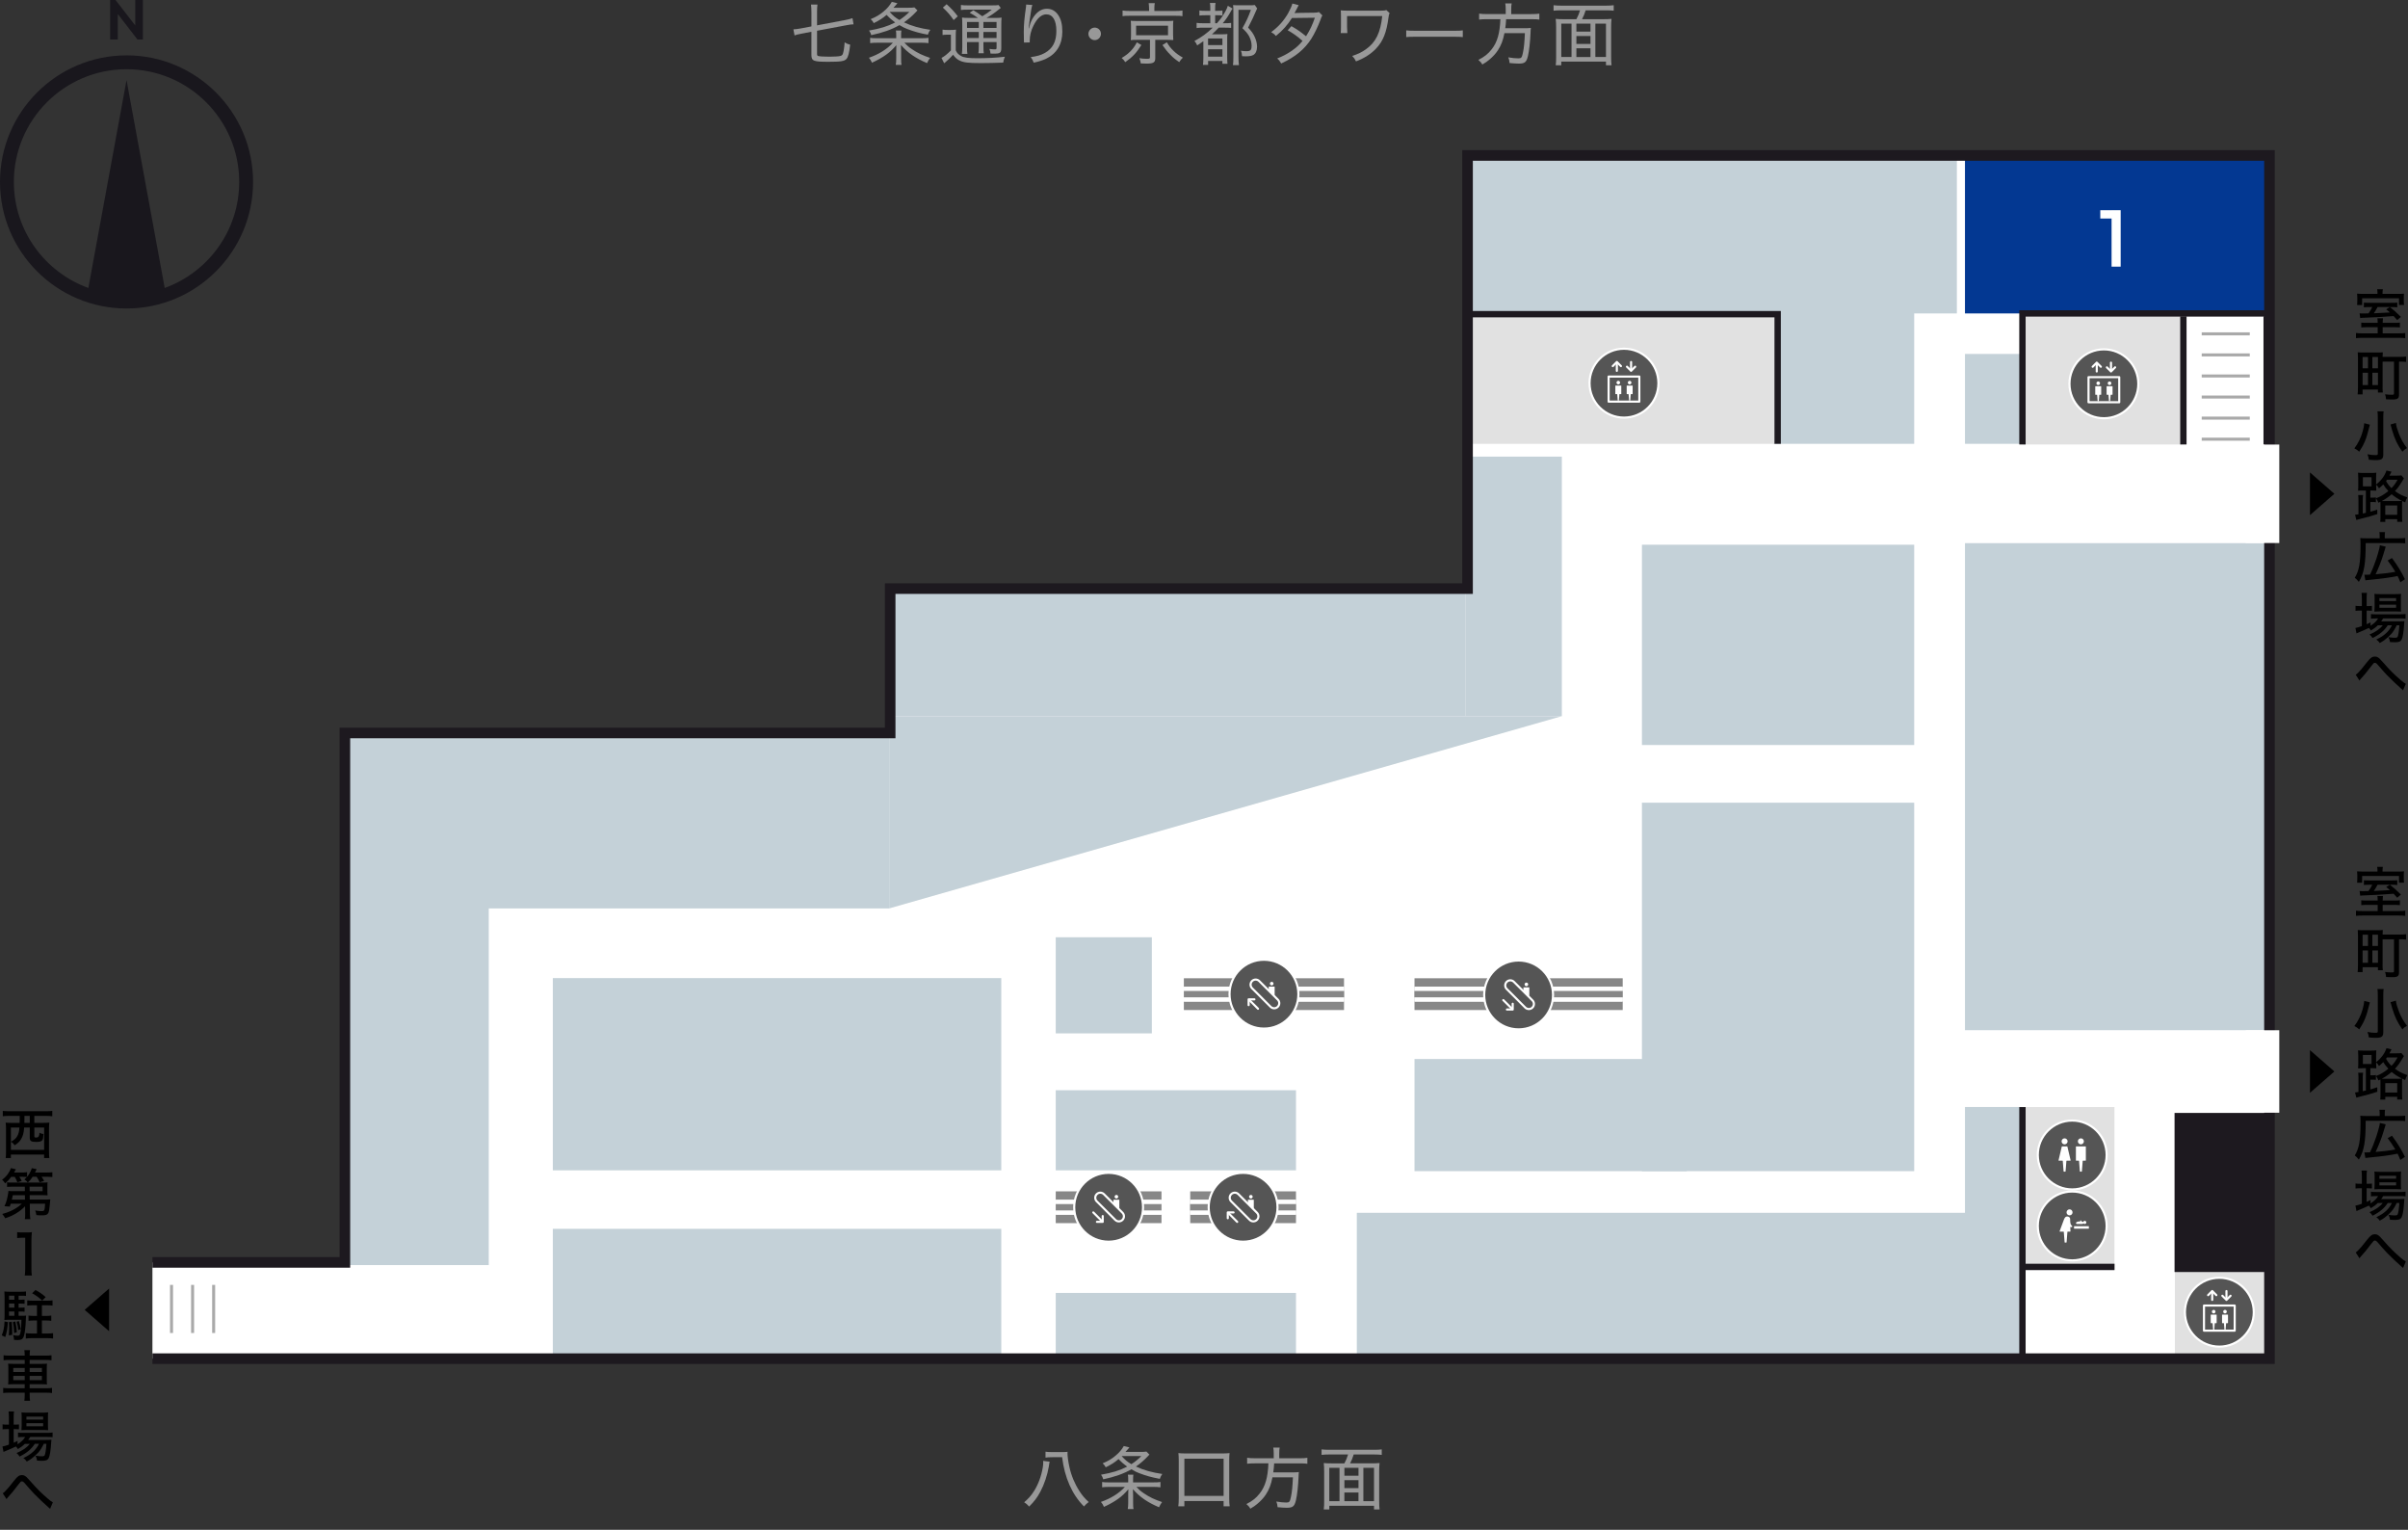 <?xml version="1.0" encoding="UTF-8"?><svg id="_レイヤー_2" xmlns="http://www.w3.org/2000/svg" xmlns:xlink="http://www.w3.org/1999/xlink" viewBox="0 0 1137.44 722.42"><rect x="0" y="0" width="1137.44" height="722.42" fill="#333333" stroke="none"/><defs><style>.cls-1,.cls-2,.cls-3,.cls-4,.cls-5,.cls-6,.cls-7,.cls-8{fill:none;}.cls-9{fill:#033892;}.cls-2{stroke-width:7px;}.cls-2,.cls-3,.cls-4,.cls-5,.cls-10,.cls-7,.cls-8{stroke-miterlimit:10;}.cls-2,.cls-6,.cls-10{stroke:#fff;}.cls-11{fill:#1d191f;}.cls-12{clip-path:url(#clippath-1);}.cls-3{stroke:#a9a9a9;stroke-dasharray:1.42 8.53;stroke-width:85.25px;}.cls-13{fill:#fff;}.cls-14{fill:#19171d;}.cls-4,.cls-5{stroke:#1d191f;}.cls-4,.cls-8{stroke-width:3px;}.cls-5{stroke-width:5px;}.cls-6{stroke-linecap:round;stroke-linejoin:round;}.cls-10,.cls-15{fill:#555;}.cls-16{fill:#e1e1e1;}.cls-7{stroke-width:15px;}.cls-7,.cls-8{stroke:#878787;}.cls-17{fill:#989898;}.cls-18{clip-path:url(#clippath);}.cls-19{fill:#c4d1d8;}</style><symbol id="_新規シンボル" viewBox="0 0 33.51 33.51"><circle class="cls-15" cx="16.76" cy="16.76" r="16.26"/><path class="cls-13" d="M16.76,33.51C7.52,33.51,0,26,0,16.76S7.52,0,16.76,0s16.76,7.52,16.76,16.76-7.52,16.76-16.76,16.76ZM16.76,1C8.07,1,1,8.07,1,16.76s7.07,15.76,15.76,15.76,15.76-7.07,15.76-15.76S25.44,1,16.76,1Z"/><path class="cls-13" d="M13.16,11.74c.78,0,1.42-.64,1.42-1.42s-.64-1.42-1.42-1.42-1.42.64-1.42,1.42.64,1.42,1.42,1.42Z"/><path class="cls-13" d="M13.63,24.47l.38-4.87c0-.08.08-.15.16-.15h1.67c.1,0,.18-.1.16-.2l-1.51-6.42c-.02-.07-.08-.12-.16-.12h-2.35c-.08,0-.14.05-.16.12l-1.51,6.42c-.02.1.05.2.16.2h1.67c.08,0,.15.06.16.15l.38,4.87c0,.08.08.15.16.15h.63c.08,0,.15-.06.16-.15Z"/><path class="cls-13" d="M20.85,11.74c.78,0,1.42-.64,1.42-1.42s-.64-1.42-1.42-1.42-1.42.64-1.42,1.42.64,1.42,1.42,1.42Z"/><path class="cls-13" d="M21.33,24.47l.38-4.87c0-.08.08-.15.16-.15h1.17c.09,0,.16-.07.16-.16v-6.42c0-.09-.07-.16-.16-.16h-4.38c-.09,0-.16.07-.16.16v6.42c0,.09.07.16.16.16h1.17c.08,0,.15.06.16.15l.38,4.87c0,.08.08.15.16.15h.63c.08,0,.15-.06.16-.15Z"/></symbol><symbol id="_新規シンボル_2" viewBox="0 0 33.51 33.51"><circle class="cls-15" cx="16.76" cy="16.76" r="16.26"/><path class="cls-13" d="M16.76,33.51C7.52,33.51,0,26,0,16.76S7.52,0,16.76,0s16.76,7.52,16.76,16.76-7.52,16.76-16.76,16.76ZM16.76,1C8.07,1,1,8.07,1,16.76s7.07,15.76,15.76,15.76,15.76-7.07,15.76-15.76S25.44,1,16.76,1Z"/><path class="cls-13" d="M15.5,8.92c-.78,0-1.42.63-1.42,1.42s.63,1.42,1.42,1.42,1.42-.63,1.42-1.42-.63-1.42-1.42-1.42Z"/><rect class="cls-13" x="17.61" y="16.87" width="7.02" height="1.2" rx=".13" ry=".13"/><path class="cls-13" d="M16.38,16.41c-.68-.53-.57-2.5-.59-2.56v-.02s-.03-.58-.03-.58c-.05-.25-.18-.44-.33-.58-.27-.26-.65-.37-1.02-.38-.7-.02-1.17.45-1.54,1.41-.38.96-2.06,5.55-2.06,5.55-.02.1.05.2.16.2h1.66c.08,0,.15.06.16.15l.38,4.85c0,.08.08.15.16.15h.62c.08,0,.15-.06.16-.15l.38-4.85c0-.08.08-.15.16-.15h1.12c.1,0,.18-.1.16-.2l-.09-2.03c.39.16.81.15.92-.14.09-.24-.08-.42-.39-.66Z"/><path class="cls-13" d="M19.05,15.85h2.43c.28,0,.49-.14.61-.3.14.18.35.3.59.3.42,0,.75-.34.75-.75s-.34-.75-.75-.75c-.35,0-.64.24-.72.56-.16-.1-.4-.2-.74-.26-.01-.02-.03-.03-.04-.05-.21-.28-.25-.49-.44-.48-.17.01-.2.26-.12.48-.23,0-.48,0-.77.05-1.81.23-1.39,1.21-.8,1.21Z"/></symbol><symbol id="_新規シンボル_5" viewBox="0 0 33.51 33.51"><circle class="cls-15" cx="16.76" cy="16.76" r="16.26"/><path class="cls-13" d="M16.76,33.51C7.52,33.51,0,26,0,16.76S7.52,0,16.76,0s16.76,7.52,16.76,16.76-7.52,16.76-16.76,16.76ZM16.76,1C8.07,1,1,8.07,1,16.76s7.07,15.76,15.76,15.76,15.76-7.07,15.76-15.76S25.44,1,16.76,1Z"/><path class="cls-13" d="M24.01,25.98h-14.51c-.28,0-.5-.22-.5-.5v-11.85c0-.28.22-.5.5-.5h14.51c.28,0,.5.22.5.5v11.85c0,.28-.22.5-.5.5ZM10,24.98h13.51v-10.85h-13.51v10.85Z"/><path class="cls-13" d="M11.45,9.21c-.13,0-.26-.05-.35-.15-.2-.2-.2-.51,0-.71l1.94-1.94c.09-.09.22-.15.35-.15h0c.13,0,.26.05.35.15l1.94,1.94c.2.2.2.51,0,.71s-.51.2-.71,0l-1.58-1.58-1.58,1.58c-.1.1-.23.15-.35.15Z"/><path class="cls-13" d="M13.39,11.44c-.28,0-.5-.22-.5-.5v-3.55c0-.28.22-.5.5-.5s.5.22.5.5v3.55c0,.28-.22.5-.5.5Z"/><path class="cls-13" d="M20.12,11.44c-.13,0-.26-.05-.35-.15l-1.94-1.94c-.2-.2-.2-.51,0-.71s.51-.2.71,0l1.58,1.58,1.58-1.58c.2-.2.51-.2.71,0s.2.51,0,.71l-1.94,1.94c-.1.1-.23.15-.35.15Z"/><path class="cls-13" d="M20.12,10.83c-.28,0-.5-.22-.5-.5v-3.55c0-.28.22-.5.5-.5s.5.22.5.5v3.55c0,.28-.22.5-.5.5Z"/><path class="cls-13" d="M14.08,17.35c.47,0,.85-.38.85-.85s-.38-.85-.85-.85-.85.38-.85.85.38.85.85.85Z"/><path class="cls-13" d="M14.36,24.92l.23-2.9c0-.05.05-.09.1-.09h.7c.05,0,.1-.04.1-.1v-3.82c0-.05-.04-.1-.1-.1h-2.61c-.05,0-.1.04-.1.1v3.82c0,.05.04.1.1.1h.7c.05,0,.09.04.1.09l.23,2.9c0,.05.05.09.1.09h.37c.05,0,.09-.04.1-.09Z"/><path class="cls-13" d="M19.43,17.35c.47,0,.85-.38.85-.85s-.38-.85-.85-.85-.85.38-.85.85.38.85.85.85Z"/><path class="cls-13" d="M19.72,24.92l.23-2.9c0-.05.05-.09.1-.09h.7c.05,0,.1-.04.1-.1v-3.82c0-.05-.04-.1-.1-.1h-2.61c-.05,0-.1.04-.1.1v3.82c0,.05.04.1.1.1h.7c.05,0,.09.04.1.09l.23,2.9c0,.05.05.09.1.09h.37c.05,0,.09-.04.1-.09Z"/></symbol><symbol id="_新規シンボル_8" viewBox="0 0 33.51 33.51"><circle class="cls-10" cx="16.76" cy="16.76" r="16.26"/><path class="cls-6" d="M23.29,22.72h0c.94-.94.94-2.45,0-3.39l-8.76-8.76c-.94-.94-2.45-.94-3.39,0h0c-.94.94-.94,2.45,0,3.39l8.76,8.76c.94.94,2.45.94,3.39,0Z"/><polyline class="cls-6" points="12.25 19.2 9.52 19.2 9.52 21.93"/><line class="cls-6" x1="9.95" y1="19.63" x2="13.97" y2="23.65"/><path class="cls-13" d="M20.43,12.63c-.47,0-.85-.38-.85-.85s.38-.85.85-.85c.47,0,.85.38.85.85,0,.47-.38.85-.85.85Z"/><path class="cls-13" d="M21.73,17.22h-.42s-2.29-2.18-2.29-2.18v-1.74c0-.05.04-.1.1-.1h1.3s1.3,0,1.3,0c.05,0,.1.04.1.1v3.82c0,.05-.04.1-.1.1Z"/></symbol><symbol id="_新規シンボル_9" viewBox="0 0 33.51 33.51"><circle class="cls-10" cx="16.76" cy="16.76" r="16.26"/><path class="cls-6" d="M23.29,22.72h0c.94-.94.94-2.45,0-3.39l-8.76-8.76c-.94-.94-2.45-.94-3.39,0h0c-.94.94-.94,2.45,0,3.39l8.76,8.76c.94.94,2.45.94,3.39,0Z"/><polyline class="cls-6" points="11.24 23.65 13.97 23.65 13.97 20.92"/><line class="cls-6" x1="13.54" y1="23.22" x2="9.52" y2="19.2"/><path class="cls-13" d="M20.43,12.63c-.47,0-.85-.38-.85-.85s.38-.85.85-.85c.47,0,.85.38.85.85,0,.47-.38.85-.85.85Z"/><path class="cls-13" d="M21.73,17.22h-.42s-2.29-2.18-2.29-2.18v-1.74c0-.05.04-.1.1-.1h1.3s1.3,0,1.3,0c.05,0,.1.04.1.1v3.82c0,.05-.04.1-.1.1Z"/></symbol><clipPath id="clippath"><rect class="cls-1" x="1023.49" y="170.84" width="55.73" height="22.7" transform="translate(869.16 1233.54) rotate(-90)"/></clipPath><clipPath id="clippath-1"><rect class="cls-1" x="79.17" y="606.76" width="24.16" height="22.7" transform="translate(182.51 1236.22) rotate(180)"/></clipPath></defs><g id="_レイヤー_1-2"><polygon class="cls-13" points="693.21 73.41 693.21 277.95 420.48 277.95 420.48 346.13 162.91 346.13 162.91 596.13 72 596.13 72 641.59 1072 641.59 1072 73.41 693.21 73.41"/><rect class="cls-16" x="956.63" y="522.79" width="42.15" height="76.46"/><rect class="cls-19" x="692.36" y="73.41" width="231.99" height="74.6"/><rect class="cls-9" x="928.17" y="73.41" width="143.74" height="74.6"/><rect class="cls-19" x="928.17" y="167.14" width="27.21" height="42.44"/><rect class="cls-19" x="928.17" y="522.75" width="27.21" height="57.66"/><rect class="cls-19" x="837.55" y="133.93" width="66.64" height="75.65"/><rect class="cls-19" x="261.13" y="580.28" width="211.83" height="60.52"/><rect class="cls-19" x="640.91" y="572.72" width="313.59" height="68.09"/><rect class="cls-19" x="498.69" y="442.6" width="45.39" height="45.39"/><rect class="cls-19" x="498.69" y="514.83" width="113.48" height="37.83"/><rect class="cls-19" x="420.01" y="277.67" width="272.35" height="60.52"/><rect class="cls-19" x="692.36" y="215.63" width="45.39" height="122.56"/><polyline class="cls-19" points="420.01 428.98 420.01 338.19 737.75 338.19"/><rect class="cls-19" x="775.58" y="257.23" width="128.61" height="94.58"/><rect class="cls-19" x="775.58" y="379.05" width="128.61" height="174"/><rect class="cls-19" x="668.15" y="500.09" width="128.61" height="52.96"/><rect class="cls-19" x="498.69" y="610.55" width="113.48" height="30.26"/><rect class="cls-19" x="261.13" y="461.88" width="211.83" height="90.78"/><rect class="cls-19" x="928.17" y="256.49" width="142.4" height="229.99"/><line class="cls-4" x1="955.32" y1="640.81" x2="955.32" y2="522.79"/><rect class="cls-16" x="692.36" y="148.01" width="146.77" height="61.58"/><rect class="cls-16" x="955.49" y="149.26" width="74.9" height="60.63"/><rect class="cls-13" x="1020.75" y="159.95" width="60.52" height="39.34" transform="translate(1230.63 -871.38) rotate(90)"/><line class="cls-4" x1="1070.68" y1="149.36" x2="1070.68" y2="209.89"/><line class="cls-4" x1="1031.34" y1="149.36" x2="1031.34" y2="209.89"/><polyline class="cls-4" points="955.32 209.89 955.32 148.01 1071.91 148.01"/><rect class="cls-16" x="1027.32" y="599.25" width="43.31" height="41.56"/><line class="cls-4" x1="956.31" y1="598.27" x2="998.82" y2="598.27"/><rect class="cls-19" x="162.78" y="345.76" width="68.09" height="251.64"/><rect class="cls-19" x="223.31" y="345.76" width="196.7" height="83.22"/><line class="cls-7" x1="498.69" y1="570.09" x2="548.64" y2="570.09"/><line class="cls-2" x1="498.69" y1="570.09" x2="548.64" y2="570.09"/><line class="cls-8" x1="498.69" y1="570.09" x2="548.64" y2="570.09"/><line class="cls-2" x1="548.64" y1="570.09" x2="498.69" y2="570.09"/><line class="cls-8" x1="548.64" y1="570.09" x2="498.69" y2="570.09"/><polyline class="cls-4" points="694.02 148.36 839.69 148.36 839.69 209.58"/><rect class="cls-11" x="1027.17" y="525.55" width="44.83" height="75.13"/><use width="33.51" height="33.51" transform="translate(962.07 562.16)" xlink:href="#_新規シンボル_2"/><use width="33.51" height="33.51" transform="translate(962.07 528.65)" xlink:href="#_新規シンボル"/><line class="cls-7" x1="668.15" y1="469.46" x2="766.5" y2="469.46"/><line class="cls-2" x1="668.15" y1="469.46" x2="766.5" y2="469.46"/><line class="cls-8" x1="668.15" y1="469.46" x2="766.5" y2="469.46"/><line class="cls-2" x1="766.5" y1="469.46" x2="668.15" y2="469.46"/><line class="cls-8" x1="766.5" y1="469.46" x2="668.15" y2="469.46"/><use width="33.51" height="33.51" transform="translate(700.57 453.07)" xlink:href="#_新規シンボル_9"/><line class="cls-7" x1="559.21" y1="469.46" x2="634.86" y2="469.46"/><line class="cls-2" x1="559.21" y1="469.46" x2="634.86" y2="469.46"/><line class="cls-8" x1="559.21" y1="469.46" x2="634.86" y2="469.46"/><line class="cls-2" x1="634.86" y1="469.46" x2="559.21" y2="469.46"/><line class="cls-8" x1="634.86" y1="469.46" x2="559.21" y2="469.46"/><use width="33.51" height="33.51" transform="translate(580.28 452.71)" xlink:href="#_新規シンボル_8"/><line class="cls-7" x1="562.21" y1="570.09" x2="612.17" y2="570.09"/><line class="cls-2" x1="562.21" y1="570.09" x2="612.17" y2="570.09"/><line class="cls-8" x1="562.21" y1="570.09" x2="612.17" y2="570.09"/><line class="cls-2" x1="612.17" y1="570.09" x2="562.21" y2="570.09"/><line class="cls-8" x1="612.17" y1="570.09" x2="562.21" y2="570.09"/><use width="33.51" height="33.51" transform="translate(570.43 553.34)" xlink:href="#_新規シンボル_8"/><use width="33.51" height="33.51" transform="translate(506.91 553.34)" xlink:href="#_新規シンボル_9"/><use width="33.51" height="33.51" transform="translate(977.03 164.48)" xlink:href="#_新規シンボル_5"/><use width="33.51" height="33.51" transform="translate(750.34 164.18)" xlink:href="#_新規シンボル_5"/><use width="33.51" height="33.51" transform="translate(1031.57 602.89)" xlink:href="#_新規シンボル_5"/><g class="cls-18"><line class="cls-3" x1="1051.35" y1="156.94" x2="1051.35" y2="215.02"/></g><g class="cls-12"><line class="cls-3" x1="80.31" y1="618.11" x2="105.49" y2="618.11"/></g><polyline class="cls-5" points="72 641.59 1072 641.59 1072 73.41 693.21 73.41 693.21 277.95 420.48 277.95 420.48 346.13 162.91 346.13 162.91 596.13 72 596.13"/><polygon points="39.99 618.55 51.53 628.63 51.53 608.48 39.99 618.55"/><path d="M4.21,526.95c-1.04,0-2.08.05-2.89.16v-2.52c.78.1,1.72.16,2.91.16h17.55c1.2,0,2.11-.05,2.91-.16v2.52c-.86-.1-1.82-.16-2.89-.16h-5.59v3.3h4c1.35,0,2.18-.03,3.09-.13-.13,1.07-.16,1.82-.16,3.15v10.35c0,1.53.05,2.5.16,3.22h-2.47v-1.64H5.15v1.64h-2.47c.13-.99.16-1.71.16-3.25v-10.29c0-1.17-.05-2.16-.16-3.17.83.11,1.74.13,3.04.13h3.56c.03-.81.03-1.22.03-1.9v-1.4h-5.1ZM5.15,532.44v10.56h15.7v-10.56h-4.63v4.16c0,.47.18.57,1.01.57q1.4,0,1.4-2.24c.62.31,1.25.52,1.9.57-.13,1.98-.21,2.37-.52,2.86-.39.65-1.17.88-2.96.88-2.34,0-2.99-.42-2.99-2v-4.81h-2.65c-.18,2.6-.57,4.06-1.53,5.62-.62,1.04-1.38,1.74-2.94,2.78-.62-.83-.88-1.07-1.74-1.71,1.46-.78,2.34-1.54,2.89-2.5.65-1.09.96-2.29,1.09-4.19h-4.03ZM11.54,528.41c0,.65,0,1.01-.03,1.85h2.55v-3.3h-2.52v1.46Z"/><path d="M5.33,555.68c-.94,1.3-1.53,1.95-2.89,3.15-.52-.83-.83-1.2-1.46-1.71,1.35-1.04,2.13-1.85,2.89-2.99.68-.99,1.04-1.72,1.3-2.52l2.34.55c-.39.7-.52.94-.88,1.53h3.61c1.22,0,1.92-.05,2.55-.16v2.19c1.01-1.17,1.72-2.47,2.24-4.08l2.29.47c-.29.65-.34.75-.78,1.59h5.38c1.33,0,1.98-.03,2.81-.13v2.26c-.81-.08-1.61-.13-2.73-.13h-2.37c.49.7.86,1.25,1.22,1.93l-2.11.68c-.47-1.04-.83-1.72-1.43-2.6h-1.9c-.75,1.17-1.27,1.79-2.26,2.71-.55-.68-.88-.99-1.61-1.46.62-.57.81-.73,1.2-1.17-.52-.05-1.2-.08-2.05-.08h-1.56c.47.7.7,1.09,1.12,1.93l-2.03.68c-.42-1.04-.78-1.79-1.27-2.6h-1.61ZM11.86,569.6c-2.39,2.52-5.64,4.5-9.39,5.69-.44-.83-.78-1.3-1.43-2.03,3.77-.96,7.07-2.71,9.26-4.84h-5.23c-.16.49-.23.7-.44,1.35l-2.52-.16c.73-1.61,1.14-2.91,1.46-4.52.23-1.12.39-2.13.42-2.71.47.08,1.14.1,2.44.1h5.33l-.03-2.11h-5.95c-.99,0-1.74.03-2.44.1v-2.16c.6.11,1.17.13,2.44.13h14.27c1.3,0,1.74-.03,2.44-.1-.08.49-.1.91-.1,1.77v2.47c0,.91.03,1.38.1,1.87-.7-.05-1.4-.08-2.44-.08h-6.01l.03,2.11h7.51c.99,0,1.61-.03,2.18-.1q-.05.49-.18,1.87c-.26,2.99-.44,4.05-.83,4.68-.49.75-1.2.99-2.94.99-.83,0-1.61-.03-2.63-.13-.13-.88-.26-1.4-.55-2.18,1.07.18,2.24.31,2.94.31,1.46,0,1.51-.13,1.74-3.51h-7.23l.05,4.45c.03,1.35.08,2.05.21,2.86h-2.6c.13-.75.16-1.2.16-2.21v-.65l-.05-3.28ZM6.06,564.4c-.16.81-.18,1.01-.47,2.11h6.21l-.03-2.11h-5.72ZM20.12,562.5v-2.11h-6.14l.03,2.11h6.11Z"/><path d="M8.11,581.84c.73.13,1.27.15,2.42.15h2.08c1.14,0,1.53-.03,2.44-.13-.16,1.59-.21,2.81-.21,4.32v12.92c0,1.33.05,2.18.21,3.22h-3.35c.16-.99.21-1.92.21-3.22v-14.61h-1.3c-.88,0-1.61.05-2.5.16v-2.81Z"/><path d="M3.72,624.33c-.21,3.3-.52,4.99-1.25,7.05l-1.64-.81c.81-1.9,1.14-3.51,1.33-6.55l1.56.31ZM8.81,621.36h1.33c1.17,0,1.66-.03,2.18-.1-.05.42-.05.52-.1,1.74-.13,3.56-.44,6.32-.91,7.83-.42,1.46-1.2,1.98-3.04,1.98-.42,0-.81-.03-1.66-.1.03-.81-.1-1.38-.42-2.26.86.21,1.59.31,2.18.31.88,0,1.12-.36,1.4-2.08.21-1.22.31-3.15.36-5.46h-6.14c-.68,0-1.22.03-1.92.08.08-.7.1-1.66.1-2.57v-8.32c0-1.06-.03-1.74-.1-2.55.91.1,1.46.13,2.52.13h5.12c1.2,0,1.85-.03,2.57-.13v2.11c-.6-.08-1.22-.1-2.03-.1h-1.46v1.92h.96c.81,0,1.3-.03,1.85-.1v2c-.6-.08-1.07-.1-1.85-.1h-.96v1.92h.96c.91,0,1.25-.03,1.85-.11v2.03c-.57-.08-1.09-.1-1.85-.1h-.96v2.05ZM5.51,624.19c.21,1.74.26,2.91.26,5.1,0,.15-.03.6-.03,1.06l-1.59.23c.13-1.4.18-2.31.18-3.64,0-1.12-.03-1.48-.13-2.57l1.3-.18ZM6.79,611.84h-2.52v1.92h2.52v-1.92ZM6.79,615.56h-2.52v1.92h2.52v-1.92ZM4.26,619.31v2.05h2.52v-2.05h-2.52ZM7.23,624.04c.47,2.11.6,3.04.73,5.07l-1.3.39c-.1-2.42-.18-3.2-.57-5.17l1.14-.29ZM8.89,623.83c.47,1.38.62,2.18.86,3.85l-1.12.44c-.16-1.54-.36-2.68-.78-3.93l1.04-.36ZM15.5,616.37c-1.07,0-1.82.05-2.63.16v-2.47c.83.11,1.64.16,2.63.16h6.71c1.09,0,1.82-.05,2.6-.16v2.47c-.86-.1-1.56-.16-2.57-.16h-2.44v5.04h1.87c1.07,0,1.82-.05,2.55-.16v2.47c-.75-.11-1.56-.16-2.55-.16h-1.87v6.16h2.44c1.04,0,2.03-.05,2.83-.16v2.52c-.83-.13-1.74-.18-2.83-.18h-7.18c-1.09,0-2.03.05-2.86.18v-2.52c.78.1,1.82.16,2.86.16h2.42v-6.16h-1.46c-.99,0-1.79.05-2.55.16v-2.47c.7.1,1.51.16,2.52.16h1.48v-5.04h-1.98ZM19.94,614.18c-1.59-1.51-2.78-2.37-4.76-3.46l1.59-1.56c2,1.12,3.15,1.9,4.81,3.35l-1.64,1.66Z"/><path d="M11.67,639.95c0-.96-.05-1.59-.18-2.37h2.7c-.13.78-.18,1.4-.18,2.37v.21h7.46c1.38,0,2.16-.05,2.86-.18v2.37c-.88-.11-1.72-.16-2.81-.16h-7.51v1.87h5.25c1.59,0,2.18-.03,2.94-.13-.08.88-.1,1.22-.1,2.68v4.47c0,1.48,0,1.82.1,2.7-.7-.1-1.43-.13-2.94-.13h-5.25v1.92h7.7c1.4,0,2.18-.05,2.86-.18v2.42c-.83-.11-1.64-.16-2.91-.16h-7.64v.91c0,1.38.05,2.05.18,2.91h-2.7c.13-.94.18-1.59.18-2.91v-.91h-7.31c-1.22,0-2.13.05-2.86.16v-2.42c.7.13,1.48.18,2.83.18h7.33v-1.92h-4.86c-1.53,0-2.29.03-2.96.13.08-.88.1-1.35.1-2.7v-4.42c0-1.38-.03-1.85-.1-2.73.7.1,1.38.13,2.89.13h4.94v-1.87h-7.2c-1.09,0-1.98.05-2.78.16v-2.37c.81.13,1.59.18,2.83.18h7.15v-.21ZM6.27,645.98v1.9h5.41v-1.9h-5.41ZM6.27,649.75v1.98h5.41v-1.98h-5.41ZM19.79,647.88v-1.9h-5.77v1.9h5.77ZM19.79,651.73v-1.98h-5.77v1.98h5.77Z"/><path d="M11.75,681.81c-1.01.99-1.95,1.69-3.3,2.47-.26-.44-.39-.62-.94-1.22-.86.44-3.33,1.54-4.34,1.92-.7.29-1.35.57-1.51.65l-.49-2.57c1.01-.18,1.38-.29,3.04-.88v-7.33h-.91c-.78,0-1.43.05-2.08.13v-2.37c.65.1,1.25.13,2.13.13h.86v-3.38c0-1.28-.05-2.08-.16-2.86h2.57c-.13.83-.16,1.56-.16,2.89v3.35h.52c.94,0,1.48-.03,1.98-.1v2.31c-.73-.08-1.25-.1-1.95-.1h-.55v6.45c.75-.34,1.04-.47,1.85-.88l-.03,1.61c1.66-1.04,2.86-2.16,3.61-3.46h-.99c-1.09,0-1.85.05-2.39.13v-2.21c.57.11,1.22.13,2.42.13h11.26c1.25,0,2.03-.05,2.65-.16v2.21c-.65-.08-1.51-.11-2.65-.11h-7.93c-.31.55-.47.75-.94,1.4h8.42c1.25,0,1.82-.03,2.55-.1-.08.42-.08.49-.13,1.56-.21,3.51-.62,6.13-1.17,7.12-.52.96-1.27,1.28-3.2,1.28-.7,0-1.46-.03-2.29-.08-.1-.94-.29-1.48-.73-2.31,1.27.18,2.24.26,3.07.26.73,0,1.12-.16,1.27-.47.34-.75.65-2.83.81-5.41h-1.27c-.68,1.54-1.51,2.89-2.5,4.03-.81.91-2.21,2.18-3.28,2.96-.65.47-1.14.78-2.21,1.38-.57-.81-.78-1.04-1.61-1.66,2.21-1.07,3.28-1.77,4.68-3.04,1.09-1.01,2-2.23,2.68-3.67h-1.98c-1.56,2.47-3.85,4.37-7.18,6.01-.39-.65-.73-1.07-1.43-1.66,2.89-1.2,5.02-2.68,6.24-4.34h-2.34ZM12.51,675.26c-1.01,0-1.79.03-2.37.1.05-.7.1-1.43.1-2.45v-3.61c0-1.14-.03-1.56-.1-2.34.78.1,1.4.13,2.57.13h7.28c1.25,0,2-.03,2.76-.13-.1.73-.1,1.22-.1,2.5v3.46c0,1.14.03,1.9.1,2.42-.57-.05-1.33-.08-2.37-.08h-7.88ZM12.48,670.37h7.9v-1.4h-7.9v1.4ZM12.48,673.52h7.9v-1.46h-7.9v1.46Z"/><path d="M1.3,705.18c.42-.29.62-.47,1.2-1.04,1.3-1.33,1.61-1.72,4.29-5.1,1.53-1.93,2.31-2.47,3.59-2.47.83,0,1.48.31,2.29,1.07.29.26.86.91,1.79,1.95,2.65,3.07,5.17,5.59,7.98,7.98,1.27,1.09,1.82,1.51,2.52,1.87l-1.3,3.07c-.29-.29-.36-.36-.83-.75-1.51-1.27-4.99-4.58-6.71-6.37-.91-.94-3.12-3.41-4.39-4.91-.6-.7-.96-.94-1.4-.94-.47,0-.62.16-1.72,1.59-2.37,3.12-3.22,4.13-5.04,6.13-.23.29-.31.37-.49.65l-1.77-2.73Z"/><polygon points="1102.67 233.18 1091.13 243.26 1091.13 223.1 1102.67 233.18"/><path d="M1130.94,152.46c1.35,0,1.87-.03,2.68-.13v2.31c-.81-.1-1.48-.13-2.73-.13h-5.41v2.91h7.41c1.64,0,2.42-.05,3.25-.16v2.42c-.94-.1-1.92-.15-3.51-.15h-16.3c-1.56,0-2.52.05-3.46.15v-2.42c.86.13,1.64.16,3.25.16h7v-2.91h-4.97c-1.3,0-1.98.03-2.78.13v-2.31c.81.1,1.27.13,2.81.13h4.94v-.21c0-.75-.05-1.35-.13-1.95h2.63c-.08.57-.13,1.17-.13,1.95v.21h5.46ZM1123.03,138.29c0-.62-.05-1.17-.16-1.71h2.7c-.1.52-.16,1.06-.16,1.71v.49h6.76c1.69,0,2.47-.03,3.38-.1-.08.6-.1.96-.1,1.95v1.38c0,.81.03,1.4.13,2h-2.39v-3.15h-17.42v3.2h-2.37q.03-.31.05-.73c.03-.31.05-.88.05-1.46v-1.35c0-.75-.03-1.22-.1-1.85.88.08,1.72.1,3.22.1h6.4v-.49ZM1119.7,145c-1.69,0-2.39.03-3.09.13v-2.23c.78.08,1.35.1,2.89.1h9.93c1.59,0,2.21-.03,2.94-.1v2.23c-.75-.1-1.33-.13-2.89-.13h-6.42c-.75,1.46-.99,1.82-1.77,2.94q5.56-.23,7.59-.39c-.68-.65-.94-.86-1.74-1.48l1.74-1.07c2.03,1.59,2.73,2.21,5.23,4.65l-1.77,1.48c-.86-.99-1.17-1.33-1.69-1.87-4.68.36-9.67.65-14.9.83-.34.03-.49.03-.88.1l-.29-2.24c.68.08.88.08,1.85.08.73,0,1.04,0,2.37-.05.73-1.01,1.22-1.87,1.77-2.99h-.86Z"/><path d="M1125.42,182.85c0,.91.05,1.82.13,2.5h-2.31v-1.4h-7.25v2.29h-2.34c.1-.83.16-1.98.16-3.46v-13.73c0-1.17-.03-1.82-.1-2.68.83.08,1.48.1,2.73.1h6.37c1.25,0,1.9-.03,2.73-.1-.05.6-.1,1.25-.1,2.16h7.83c1.43,0,2.39-.05,3.25-.16v2.52c-.75-.1-1.48-.13-3.15-.13h-.16v15.37c0,1.2-.16,1.66-.62,2.03-.47.36-1.17.49-2.65.49-.78,0-2-.03-2.86-.08-.08-.91-.18-1.46-.47-2.37,1.27.16,2.24.21,3.17.21.86,0,1.04-.1,1.04-.57v-15.08h-5.38v12.09ZM1115.99,173.91h2.55v-5.33h-2.55v5.33ZM1115.99,181.84h2.55v-5.82h-2.55v5.82ZM1120.61,173.91h2.65v-5.33h-2.65v5.33ZM1120.61,181.84h2.65v-5.82h-2.65v5.82Z"/><path d="M1119.42,200.53q-.18.62-.42,1.64c-1.17,4.91-2.29,7.67-4.6,11.13-.83-.75-1.4-1.14-2.29-1.56,1.79-2.39,3.09-5.04,3.93-8.04.44-1.59.65-2.73.73-3.85l2.65.68ZM1125.92,194.24c-.1.75-.16,1.66-.16,2.96v17.45c0,2.03-.75,2.63-3.38,2.63-.96,0-2.11-.05-3.43-.18-.1-1.01-.29-1.61-.68-2.57,1.64.29,2.73.39,3.77.39.88,0,1.14-.13,1.14-.65v-17.08c0-1.22-.05-2.13-.16-2.94h2.89ZM1131.72,199.73c.16,1.43.55,2.76,1.35,4.89.96,2.57,2.21,4.81,3.87,6.97-1.17.73-1.38.88-2.16,1.72-2.29-3.2-3.64-6.01-4.81-10.04l-.78-2.81,2.52-.73Z"/><path d="M1117.55,231.63h-1.33c-1.01,0-1.66.03-2.37.11.08-.81.1-1.46.1-2.5v-3.46c0-1.04-.03-1.77-.1-2.57.78.1,1.51.13,2.55.13h3.51c1.09,0,1.79-.03,2.57-.13-.08.81-.1,1.38-.1,2.57v2.99c2.34-1.74,4.13-4.19,4.89-6.58l2.37.54q-.21.42-.57,1.12-.23.44-.39.75h3.3c1.17,0,1.82-.03,2.34-.13l1.2,1.43q-.42.7-.7,1.14c-1.43,2.39-2.08,3.3-3.54,4.84,1.79,1.33,3.15,2.03,5.82,3.04-.42.65-.75,1.4-1.01,2.31q-1.12-.52-1.38-.65c-.08.52-.08.83-.08,1.92v5.15c0,1.3.03,2.08.13,2.78h-2.42v-1.27h-5.64v1.3h-2.39c.1-.7.13-1.35.13-2.6v-5.33c0-.78,0-1.14-.05-1.59-.39.18-.52.26-.96.47-.31-.91-.6-1.43-1.12-2.08,2.13-.78,3.93-1.85,5.85-3.46-1.04-1.09-1.69-1.95-2.42-3.12-.65.68-1.04,1.04-2,1.85-.36-.68-.75-1.14-1.35-1.71v.73c0,.99.03,1.56.08,2.08q-.55-.05-2.21-.08h-.6v3.38h.75c.99,0,1.43-.03,1.87-.13v2.29c-.55-.08-1.09-.1-1.87-.1h-.75v4.6c1.27-.34,1.79-.52,3.25-1.01l.03,2.11c-2.68.88-4.45,1.4-7.18,2.05-1.69.42-1.9.47-2.73.73l-.6-2.45c.62-.05.86-.08,1.61-.21v-6.42c0-1.27-.03-1.92-.13-2.68h2.31c-.13.62-.16,1.2-.16,2.63v6.08c.73-.16.86-.18,1.48-.31v-10.56ZM1116.14,229.66h4.08v-4.29h-4.08v4.29ZM1132.63,236.62c.99,0,1.51-.03,2-.05-1.82-.91-3.46-1.95-4.92-3.17-1.46,1.27-3.09,2.39-4.65,3.2.47.03.7.03,1.35.03h6.21ZM1126.7,243.12h5.64v-4.45h-5.64v4.45ZM1127.5,226.56c-.21.29-.26.37-.42.6.7,1.3,1.4,2.23,2.55,3.35,1.2-1.25,1.85-2.13,2.86-3.95h-4.99Z"/><path d="M1124.05,252.82c0-.7-.03-1.04-.13-1.56h2.68c-.1.47-.13.86-.13,1.59v1.35h6.71c1.43,0,2.21-.05,2.94-.16v2.55c-.75-.1-1.43-.13-2.94-.13h-15.73c0,9.96-.73,14.09-3.22,18.33-1.01-1.2-1.07-1.25-1.92-1.95,2.05-3.43,2.7-7.02,2.7-15.26,0-1.82-.03-2.65-.1-3.51.86.1,1.59.13,2.68.13h6.47v-1.38ZM1116.84,271.39c.31.03.47.03.7.03.29,0,1.09-.03,1.95-.08.96-1.92,2.11-4.78,2.99-7.44.44-1.3,1.09-3.59,1.4-4.86.16-.68.21-.94.26-1.56l2.78.68q-.29.91-1.14,3.72c-.83,2.81-2.37,6.68-3.64,9.31,3.87-.31,6.76-.68,9.31-1.17-1.17-1.97-2.18-3.46-3.61-5.33l2.03-1.17c2.57,3.43,4.71,6.94,6.11,10.01l-2.16,1.43c-.55-1.38-.73-1.82-1.3-2.96-4,.81-7.2,1.22-12.82,1.77-1.85.16-1.95.18-2.39.26l-.47-2.62Z"/><path d="M1123.19,295.28c-1.01.99-1.95,1.69-3.3,2.47-.26-.44-.39-.62-.94-1.22-.86.44-3.33,1.54-4.34,1.92-.7.29-1.35.57-1.51.65l-.49-2.57c1.01-.18,1.38-.29,3.04-.88v-7.33h-.91c-.78,0-1.43.05-2.08.13v-2.37c.65.1,1.25.13,2.13.13h.86v-3.38c0-1.28-.05-2.08-.16-2.86h2.57c-.13.83-.16,1.56-.16,2.89v3.35h.52c.94,0,1.48-.03,1.98-.1v2.31c-.73-.08-1.25-.1-1.95-.1h-.55v6.45c.75-.34,1.04-.47,1.85-.88l-.03,1.61c1.66-1.04,2.86-2.16,3.61-3.46h-.99c-1.09,0-1.85.05-2.39.13v-2.21c.57.11,1.22.13,2.42.13h11.26c1.25,0,2.03-.05,2.65-.16v2.21c-.65-.08-1.51-.11-2.65-.11h-7.93c-.31.55-.47.75-.94,1.4h8.42c1.25,0,1.82-.03,2.55-.1-.08.42-.08.49-.13,1.56-.21,3.51-.62,6.13-1.17,7.12-.52.96-1.27,1.28-3.2,1.28-.7,0-1.46-.03-2.29-.08-.1-.94-.29-1.48-.73-2.31,1.27.18,2.24.26,3.07.26.73,0,1.12-.16,1.27-.47.34-.75.65-2.83.81-5.41h-1.27c-.68,1.54-1.51,2.89-2.5,4.03-.81.91-2.21,2.18-3.28,2.96-.65.47-1.14.78-2.21,1.38-.57-.81-.78-1.04-1.61-1.66,2.21-1.07,3.28-1.77,4.68-3.04,1.09-1.01,2-2.23,2.68-3.67h-1.98c-1.56,2.47-3.85,4.37-7.18,6.01-.39-.65-.73-1.07-1.43-1.66,2.89-1.2,5.02-2.68,6.24-4.34h-2.34ZM1123.94,288.73c-1.01,0-1.79.03-2.37.1.05-.7.1-1.43.1-2.45v-3.61c0-1.14-.03-1.56-.1-2.34.78.1,1.4.13,2.57.13h7.28c1.25,0,2-.03,2.76-.13-.1.73-.1,1.22-.1,2.5v3.46c0,1.14.03,1.9.1,2.42-.57-.05-1.33-.08-2.37-.08h-7.88ZM1123.92,283.84h7.9v-1.4h-7.9v1.4ZM1123.92,286.99h7.9v-1.46h-7.9v1.46Z"/><path d="M1112.74,318.65c.42-.29.62-.47,1.2-1.04,1.3-1.33,1.61-1.72,4.29-5.1,1.53-1.93,2.31-2.47,3.59-2.47.83,0,1.48.31,2.29,1.07.29.26.86.91,1.79,1.95,2.65,3.07,5.17,5.59,7.98,7.98,1.27,1.09,1.82,1.51,2.52,1.87l-1.3,3.07c-.29-.29-.36-.36-.83-.75-1.51-1.27-4.99-4.58-6.71-6.37-.91-.94-3.12-3.41-4.39-4.91-.6-.7-.96-.94-1.4-.94-.47,0-.62.16-1.72,1.59-2.37,3.12-3.22,4.13-5.04,6.13-.23.29-.31.37-.49.65l-1.77-2.73Z"/><rect class="cls-13" x="1060.83" y="209.93" width="15.81" height="46.5"/><polygon points="1102.67 505.97 1091.13 516.05 1091.13 495.9 1102.67 505.97"/><path d="M1130.94,425.26c1.35,0,1.87-.03,2.68-.13v2.31c-.81-.1-1.48-.13-2.73-.13h-5.41v2.91h7.41c1.64,0,2.42-.05,3.25-.16v2.42c-.94-.1-1.92-.16-3.51-.16h-16.3c-1.56,0-2.52.05-3.46.16v-2.42c.86.13,1.64.16,3.25.16h7v-2.91h-4.97c-1.3,0-1.98.03-2.78.13v-2.31c.81.1,1.27.13,2.81.13h4.94v-.21c0-.75-.05-1.35-.13-1.95h2.63c-.08.57-.13,1.17-.13,1.95v.21h5.46ZM1123.03,411.09c0-.62-.05-1.17-.16-1.72h2.7c-.1.52-.16,1.07-.16,1.72v.49h6.76c1.69,0,2.47-.03,3.38-.1-.08.6-.1.96-.1,1.95v1.38c0,.81.03,1.4.13,2h-2.39v-3.15h-17.42v3.2h-2.37q.03-.31.05-.73c.03-.31.05-.88.05-1.46v-1.35c0-.75-.03-1.22-.1-1.85.88.08,1.72.1,3.22.1h6.4v-.49ZM1119.7,417.79c-1.69,0-2.39.03-3.09.13v-2.24c.78.08,1.35.1,2.89.1h9.93c1.59,0,2.21-.03,2.94-.1v2.24c-.75-.1-1.33-.13-2.89-.13h-6.42c-.75,1.46-.99,1.82-1.77,2.94q5.56-.23,7.59-.39c-.68-.65-.94-.86-1.74-1.48l1.74-1.07c2.03,1.59,2.73,2.21,5.23,4.65l-1.77,1.48c-.86-.99-1.17-1.33-1.69-1.87-4.68.36-9.67.65-14.9.83-.34.03-.49.03-.88.1l-.29-2.24c.68.08.88.08,1.85.08.73,0,1.04,0,2.37-.05.73-1.01,1.22-1.87,1.77-2.99h-.86Z"/><path d="M1125.42,455.65c0,.91.05,1.82.13,2.5h-2.31v-1.4h-7.25v2.29h-2.34c.1-.83.16-1.98.16-3.46v-13.73c0-1.17-.03-1.82-.1-2.68.83.08,1.48.1,2.73.1h6.37c1.25,0,1.9-.03,2.73-.1-.05.6-.1,1.25-.1,2.16h7.83c1.43,0,2.39-.05,3.25-.16v2.52c-.75-.1-1.48-.13-3.15-.13h-.16v15.37c0,1.2-.16,1.66-.62,2.03s-1.17.49-2.65.49c-.78,0-2-.03-2.86-.08-.08-.91-.18-1.46-.47-2.37,1.27.16,2.24.21,3.17.21.86,0,1.04-.1,1.04-.57v-15.08h-5.38v12.09ZM1115.99,446.71h2.55v-5.33h-2.55v5.33ZM1115.99,454.64h2.55v-5.82h-2.55v5.82ZM1120.61,446.71h2.65v-5.33h-2.65v5.33ZM1120.61,454.64h2.65v-5.82h-2.65v5.82Z"/><path d="M1119.42,473.33q-.18.62-.42,1.64c-1.17,4.91-2.29,7.67-4.6,11.13-.83-.75-1.4-1.14-2.29-1.56,1.79-2.39,3.09-5.04,3.93-8.04.44-1.59.65-2.73.73-3.85l2.65.68ZM1125.92,467.04c-.1.75-.16,1.66-.16,2.96v17.45c0,2.03-.75,2.63-3.38,2.63-.96,0-2.11-.05-3.43-.18-.1-1.01-.29-1.61-.68-2.57,1.64.29,2.73.39,3.77.39.88,0,1.14-.13,1.14-.65v-17.08c0-1.22-.05-2.13-.16-2.94h2.89ZM1131.72,472.52c.16,1.43.55,2.76,1.35,4.89.96,2.57,2.21,4.81,3.87,6.97-1.17.73-1.38.88-2.16,1.72-2.29-3.2-3.64-6.01-4.81-10.04l-.78-2.81,2.52-.73Z"/><path d="M1117.55,504.43h-1.33c-1.01,0-1.66.03-2.37.1.08-.81.1-1.46.1-2.5v-3.46c0-1.04-.03-1.77-.1-2.57.78.1,1.51.13,2.55.13h3.51c1.09,0,1.79-.03,2.57-.13-.08.81-.1,1.38-.1,2.57v2.99c2.34-1.74,4.13-4.19,4.89-6.58l2.37.55q-.21.42-.57,1.12-.23.44-.39.75h3.3c1.17,0,1.82-.03,2.34-.13l1.2,1.43q-.42.7-.7,1.14c-1.43,2.39-2.08,3.3-3.54,4.84,1.79,1.33,3.15,2.03,5.82,3.04-.42.65-.75,1.4-1.01,2.31q-1.12-.52-1.38-.65c-.08.52-.08.83-.08,1.92v5.15c0,1.3.03,2.08.13,2.78h-2.42v-1.27h-5.64v1.3h-2.39c.1-.7.13-1.35.13-2.6v-5.33c0-.78,0-1.14-.05-1.59-.39.18-.52.26-.96.47-.31-.91-.6-1.43-1.12-2.08,2.13-.78,3.93-1.85,5.85-3.46-1.04-1.09-1.69-1.95-2.42-3.12-.65.68-1.04,1.04-2,1.85-.36-.68-.75-1.14-1.35-1.72v.73c0,.99.03,1.56.08,2.08q-.55-.05-2.21-.08h-.6v3.38h.75c.99,0,1.43-.03,1.87-.13v2.29c-.55-.08-1.09-.1-1.87-.1h-.75v4.6c1.27-.34,1.79-.52,3.25-1.01l.03,2.11c-2.68.88-4.45,1.4-7.18,2.05-1.69.42-1.9.47-2.73.73l-.6-2.44c.62-.05.86-.08,1.61-.21v-6.42c0-1.27-.03-1.92-.13-2.68h2.31c-.13.62-.16,1.2-.16,2.63v6.08c.73-.16.86-.18,1.48-.31v-10.56ZM1116.14,502.45h4.08v-4.29h-4.08v4.29ZM1132.63,509.42c.99,0,1.51-.03,2-.05-1.82-.91-3.46-1.95-4.92-3.17-1.46,1.27-3.09,2.39-4.65,3.2.47.03.7.03,1.35.03h6.21ZM1126.7,515.92h5.64v-4.45h-5.64v4.45ZM1127.5,499.36c-.21.29-.26.36-.42.6.7,1.3,1.4,2.24,2.55,3.35,1.2-1.25,1.85-2.13,2.86-3.95h-4.99Z"/><path d="M1124.05,525.62c0-.7-.03-1.04-.13-1.56h2.68c-.1.47-.13.86-.13,1.59v1.35h6.71c1.43,0,2.21-.05,2.94-.16v2.55c-.75-.1-1.43-.13-2.94-.13h-15.73c0,9.96-.73,14.09-3.22,18.33-1.01-1.2-1.07-1.25-1.92-1.95,2.05-3.43,2.7-7.02,2.7-15.26,0-1.82-.03-2.65-.1-3.51.86.1,1.59.13,2.68.13h6.47v-1.38ZM1116.84,544.18c.31.03.47.03.7.03.29,0,1.09-.03,1.95-.08.96-1.92,2.11-4.78,2.99-7.44.44-1.3,1.09-3.59,1.4-4.86.16-.68.21-.94.26-1.56l2.78.68q-.29.91-1.14,3.72c-.83,2.81-2.37,6.68-3.64,9.31,3.87-.31,6.76-.68,9.31-1.17-1.17-1.98-2.18-3.46-3.61-5.33l2.03-1.17c2.57,3.43,4.71,6.94,6.11,10.01l-2.16,1.43c-.55-1.38-.73-1.82-1.3-2.96-4,.81-7.2,1.22-12.82,1.77-1.85.16-1.95.18-2.39.26l-.47-2.63Z"/><path d="M1123.19,568.07c-1.01.99-1.95,1.69-3.3,2.47-.26-.44-.39-.62-.94-1.22-.86.44-3.33,1.53-4.34,1.92-.7.29-1.35.57-1.51.65l-.49-2.57c1.01-.18,1.38-.29,3.04-.88v-7.33h-.91c-.78,0-1.43.05-2.08.13v-2.37c.65.1,1.25.13,2.13.13h.86v-3.38c0-1.27-.05-2.08-.16-2.86h2.57c-.13.83-.16,1.56-.16,2.89v3.35h.52c.94,0,1.48-.03,1.98-.1v2.31c-.73-.08-1.25-.1-1.95-.1h-.55v6.45c.75-.34,1.04-.47,1.85-.88l-.03,1.61c1.66-1.04,2.86-2.16,3.61-3.46h-.99c-1.09,0-1.85.05-2.39.13v-2.21c.57.1,1.22.13,2.42.13h11.26c1.25,0,2.03-.05,2.65-.16v2.21c-.65-.08-1.51-.1-2.65-.1h-7.93c-.31.55-.47.75-.94,1.4h8.42c1.25,0,1.82-.03,2.55-.1-.08.42-.08.49-.13,1.56-.21,3.51-.62,6.14-1.17,7.12-.52.96-1.27,1.27-3.2,1.27-.7,0-1.46-.03-2.29-.08-.1-.94-.29-1.48-.73-2.31,1.27.18,2.24.26,3.07.26.73,0,1.12-.16,1.27-.47.34-.75.65-2.83.81-5.41h-1.27c-.68,1.53-1.51,2.89-2.5,4.03-.81.91-2.21,2.18-3.28,2.96-.65.47-1.14.78-2.21,1.38-.57-.81-.78-1.04-1.61-1.66,2.21-1.07,3.28-1.77,4.68-3.04,1.09-1.01,2-2.24,2.68-3.67h-1.98c-1.56,2.47-3.85,4.37-7.18,6.01-.39-.65-.73-1.07-1.43-1.66,2.89-1.2,5.02-2.68,6.24-4.34h-2.34ZM1123.94,561.52c-1.01,0-1.79.03-2.37.1.05-.7.1-1.43.1-2.44v-3.61c0-1.14-.03-1.56-.1-2.34.78.1,1.4.13,2.57.13h7.28c1.25,0,2-.03,2.76-.13-.1.73-.1,1.22-.1,2.5v3.46c0,1.14.03,1.9.1,2.42-.57-.05-1.33-.08-2.37-.08h-7.88ZM1123.92,556.63h7.9v-1.4h-7.9v1.4ZM1123.92,559.78h7.9v-1.46h-7.9v1.46Z"/><path d="M1112.74,591.45c.42-.29.62-.47,1.2-1.04,1.3-1.33,1.61-1.72,4.29-5.1,1.53-1.92,2.31-2.47,3.59-2.47.83,0,1.48.31,2.29,1.07.29.26.86.91,1.79,1.95,2.65,3.07,5.17,5.59,7.98,7.98,1.27,1.09,1.82,1.51,2.52,1.87l-1.3,3.07c-.29-.29-.36-.36-.83-.75-1.51-1.27-4.99-4.58-6.71-6.37-.91-.94-3.12-3.41-4.39-4.91-.6-.7-.96-.94-1.4-.94-.47,0-.62.16-1.72,1.59-2.37,3.12-3.22,4.13-5.04,6.14-.23.29-.31.36-.49.65l-1.77-2.73Z"/><rect class="cls-13" x="1060.83" y="486.5" width="15.81" height="38.95"/><path class="cls-13" d="M992.09,103.19v-3.92h9.26v3.92h-9.26ZM997.42,125.92v-26.66h4.3v26.66h-4.3Z"/></g><g id="_レイヤー_3"><path class="cls-14" d="M59.77,26.15C26.81,26.15,0,52.96,0,85.91s26.81,59.77,59.77,59.77,59.77-26.81,59.77-59.77-26.81-59.77-59.77-59.77ZM77.8,135.98l-18.03-98.15-18.03,98.15c-20.5-7.4-35.19-27.05-35.19-50.07,0-29.35,23.87-53.22,53.22-53.22s53.22,23.87,53.22,53.22c0,23.02-14.69,42.67-35.19,50.07Z"/><polygon class="cls-14" points="55.64 6.64 64.92 18.64 67.49 18.64 67.49 0 63.89 0 63.89 12.03 54.56 0 52.04 0 52.04 18.64 55.64 18.64 55.64 6.64"/><path class="cls-17" d="M383.28,5.7c0-1.34-.06-2.69-.19-3.55h3.04c-.13,1.09-.19,2.24-.19,3.55v6.27l13.25-2.5c1.31-.22,2.59-.58,3.49-.9l.51,2.91c-.99.03-1.86.13-3.46.45l-13.79,2.59v10.88c0,.64.13.9.48,1.02.64.22,2.53.35,5.38.35,2.59,0,4.51-.13,5.31-.38.51-.16.9-.54,1.06-1.06.35-1.12.64-2.82.8-5.31,1.09.64,1.6.83,2.62,1.09-.42,3.74-.93,5.73-1.7,6.66-.99,1.15-2.59,1.41-8.61,1.41-7.04,0-8-.38-8-3.26v-10.91l-4.51.86c-1.92.35-2.62.54-3.46.86l-.54-2.88c.99-.03,2.08-.16,3.62-.45l4.9-.93v-6.78Z"/><path class="cls-17" d="M434.99,18.05c1.73,0,2.59-.03,3.58-.19v2.5c-1.06-.13-2.18-.19-3.71-.19h-7.68c1.18,1.25,2.08,2.05,3.52,3.01,2.75,1.86,5.18,3.01,8.64,4.16-.64.83-.93,1.34-1.44,2.46-5.38-2.27-9.09-4.83-12.35-8.54.06.99.1,1.98.1,2.69v3.65c0,1.63.03,2.18.19,3.04h-2.72c.16-.96.22-1.57.22-3.04v-3.62c0-.74.03-1.73.06-2.66-1.73,1.98-2.94,3.14-4.61,4.35-1.82,1.34-4.32,2.78-6.91,3.94-.38-.93-.77-1.57-1.44-2.34,4.7-1.63,8.64-4.1,11.33-7.1h-7.1c-1.47,0-2.66.06-3.65.19v-2.5c.86.16,1.63.19,3.26.19h9.06v-1.5c0-1.06-.03-1.34-.16-2.14h2.59c-.1.64-.13,1.22-.13,2.14v1.5h9.34ZM433.36,4.96c-.22.19-.29.22-.54.54-1.95,2.08-3.84,3.71-5.82,5.06,3.68,1.73,7.46,2.78,12.45,3.52-.61.83-.83,1.31-1.18,2.3-3.94-.74-6.56-1.47-9.66-2.66-1.25-.45-2.11-.9-3.74-1.86-3.87,2.18-7.81,3.55-13.31,4.74-.29-.96-.48-1.38-1.06-2.18,5.22-.9,8.7-1.95,12.35-3.81-1.47-1.06-2.56-1.98-4.06-3.58-1.89,1.63-3.46,2.62-6.08,3.9-.35-.74-.67-1.15-1.44-1.89,2.5-1.02,4.29-2.08,6.02-3.55,1.89-1.57,2.91-2.82,3.97-4.61l2.66.67c-.16.16-.8.9-1.89,2.11h6.98c1.47,0,2.11-.03,2.94-.16l1.44,1.44ZM420.27,5.67c1.73,1.89,2.69,2.66,4.58,3.78,1.92-1.28,3.07-2.21,4.7-3.84h-9.22l-.06.06Z"/><path class="cls-17" d="M445.23,13.99c.74.13,1.28.16,2.3.16h1.66c.96,0,1.66-.03,2.4-.16-.1,1.02-.13,1.79-.13,3.42v6.4c.64,1.31,1.28,1.95,2.62,2.69,1.28.7,3.46.99,7.3.99,5.12,0,9.25-.22,13.28-.7-.38.93-.64,1.79-.8,2.78-3.39.13-7.55.22-10.59.22-6.21,0-8.35-.29-10.33-1.38-1.06-.58-1.7-1.18-2.75-2.56-1.06,1.18-1.25,1.34-2.18,2.24-.61.54-.67.61-1.15,1.02-.35.29-.45.38-.86.77l-1.28-2.53c1.15-.54,2.85-1.89,4.45-3.55v-7.42h-1.86c-.86,0-1.41.03-2.08.16v-2.56ZM447.15,1.99c2.21,2.02,3.62,3.52,5.25,5.7l-1.92,1.79c-1.63-2.37-2.94-3.87-5.12-5.89l1.79-1.6ZM461.93,8.45c-1.15-.86-2.66-1.76-3.9-2.43l1.76-1.18c1.54.93,2.33,1.47,4.19,2.82,1.89-1.09,2.85-1.76,4.48-3.1h-11.33c-1.5,0-2.3.03-3.23.16v-2.37c.9.16,1.76.19,3.49.19h10.94c1.92,0,2.75-.03,3.33-.16l1.06,1.38c-.29.22-.45.32-.8.61-2.27,1.86-3.81,2.91-5.95,4.1h3.71c1.73,0,2.69-.03,3.42-.16-.1.86-.13,2.02-.13,3.87v10.37c0,2.37-.51,2.78-3.33,2.78q-.42,0-1.76-.03c-.13-.96-.22-1.47-.54-2.21,1.09.16,1.66.22,2.66.22.61,0,.74-.16.74-.9v-2.53h-6.21v1.76c0,1.7.03,2.59.16,3.49h-2.53c.13-.8.19-1.89.19-3.49v-1.76h-5.57v2.18c0,1.73.03,2.62.19,3.39h-2.62c.13-.86.19-1.79.19-3.39v-10.11c0-1.92-.03-2.75-.13-3.65.93.13,1.95.16,3.49.16h4.03ZM456.78,10.37v2.82h5.57v-2.82h-5.57ZM456.78,17.95h5.57v-2.85h-5.57v2.85ZM464.52,13.19h6.21v-2.82h-6.21v2.82ZM470.73,15.11h-6.21v2.85h6.21v-2.85Z"/><path class="cls-17" d="M486.06,13.35q.06-.22.22-.86c.42-1.73,1.02-3.14,1.92-4.48,1.76-2.56,3.87-3.87,6.3-3.87,2.18,0,3.97.96,5.28,2.85,1.41,2.05,2.02,4.45,2.02,8,0,5.89-2.66,10.33-7.65,12.74-1.57.74-3.52,1.38-5.86,1.86-.48-1.28-.7-1.66-1.44-2.62,3.07-.42,4.74-.9,6.66-1.95,3.74-2.08,5.47-5.34,5.47-10.4s-1.73-7.84-4.74-7.84c-2.27,0-4.32,1.79-6.08,5.34-1.18,2.34-1.76,4.74-1.76,7.14v.77l-2.75.06c.03-.16.03-.29.03-.35,0-.1,0-.29-.03-.61,0-.32-.06-3.74-.06-4.13,0-3.23.22-5.95,1.06-11.84.06-.48.06-.64.06-1.02l2.94.22c-.38,1.12-.48,1.57-1.28,7.17-.29,2.02-.35,2.72-.45,3.84h.13Z"/><path class="cls-17" d="M520.04,15.97c0,1.63-1.34,2.98-2.94,2.98s-2.98-1.34-2.98-2.94,1.34-2.98,2.98-2.98,2.94,1.31,2.94,2.94Z"/><path class="cls-17" d="M539.15,21.25c-2.37,3.74-4.1,5.6-7.62,8.1-.61-.93-.93-1.31-1.7-1.95,2.05-1.28,2.98-2.02,4.26-3.3,1.25-1.31,1.89-2.21,2.91-4.1l2.14,1.25ZM542.77,4.1c0-1.02-.06-1.76-.19-2.62h2.91c-.16.64-.22,1.44-.22,2.59v1.12h9.66c1.63,0,2.69-.06,3.62-.22v2.66c-.86-.16-1.73-.19-3.49-.19h-21.38c-1.7,0-2.56.03-3.42.19v-2.66c.93.16,1.98.22,3.62.22h8.9v-1.09ZM536.97,18.82c-1.31,0-1.98.03-2.85.13.1-.8.13-1.41.13-2.59v-3.9c0-1.28-.03-1.66-.13-2.66q.22.03.67.06c.32.03,1.25.06,2.18.06h14.33c1.57,0,2.21-.03,2.94-.13-.1.8-.13,1.44-.13,2.66v3.9c0,1.12.03,1.79.1,2.56-.8-.06-1.7-.1-2.91-.1h-5.6v8.64c0,2.05-.86,2.59-4.16,2.59-.61,0-1.34-.03-2.69-.1-.13-.96-.26-1.5-.67-2.46,1.31.19,2.4.29,3.52.29,1.25,0,1.5-.13,1.5-.74v-8.22h-6.24ZM536.65,16.64h15.07v-4.51h-15.07v4.51ZM551.15,19.97c1.18,1.92,1.86,2.75,3.14,4,1.31,1.28,2.3,1.98,4.45,3.26-.74.67-1.22,1.28-1.7,2.11-1.98-1.34-2.82-2.05-4.26-3.52-1.47-1.5-2.24-2.46-3.68-4.54l2.05-1.31Z"/><path class="cls-17" d="M568.56,13.06c-1.63,0-2.4.03-3.33.19v-2.46c.9.16,1.7.19,3.33.19h3.14v-3.78h-2.21c-1.31,0-2.05.03-2.94.16v-2.43c.8.16,1.5.19,2.94.19h2.21v-.96c0-1.22-.03-1.92-.19-2.78h2.66c-.16.77-.19,1.5-.19,2.78v.96h.93c1.25,0,1.76-.03,2.53-.16v2.37c-.86-.1-1.41-.13-2.3-.13h-1.15v3.78h.83c1.82-2.05,2.88-3.52,4.22-6.02.42-.8.74-1.54.93-2.24l2.27,1.34c-.32.38-.42.58-.77,1.18-1.5,2.66-2.3,3.84-3.9,5.73h.45c1.82,0,2.66-.03,3.52-.16v2.37c-.86-.1-1.73-.13-3.04-.13h-2.82c-1.41,1.47-2.05,2.11-3.2,3.14h4.45c1.41,0,2.18-.03,2.85-.13-.1.9-.1,1.41-.1,3.36v7.52c0,1.47.03,2.34.13,3.17h-2.4v-1.34h-6.75v1.86h-2.43c.13-.67.19-1.92.19-3.46v-7.71c-1.06.77-1.63,1.15-2.91,1.98-.45-.99-.67-1.38-1.31-2.08,3.2-1.7,6.05-3.74,8.64-6.3h-4.26ZM570.64,21.28h6.78v-3.1h-6.78v3.1ZM570.64,26.75h6.78v-3.49h-6.78v3.49ZM593.84,3.97c-.22.45-.26.48-.58,1.25-1.28,3.01-1.54,3.55-3.71,7.81,1.7,1.82,2.4,2.82,3.14,4.42.7,1.57,1.09,3.14,1.09,4.61,0,1.82-.61,3.17-1.7,3.87-.77.45-1.92.67-3.65.67-.38,0-.48,0-1.73-.06-.1-1.18-.19-1.73-.58-2.59,1.02.16,1.79.22,2.5.22,2.14,0,2.59-.45,2.59-2.75,0-1.31-.48-3.01-1.25-4.42-.74-1.28-1.41-2.08-3.1-3.68,1.86-3.23,2.94-5.63,4-8.67h-5.86v21.76c0,1.7.06,3.2.22,4.35h-2.82c.16-.93.19-2.02.19-4.38V5.25c0-1.02-.03-1.89-.13-2.85.8.06,1.44.1,2.66.1h5.06c1.25,0,1.95-.03,2.53-.13l1.12,1.6Z"/><path class="cls-17" d="M613.45,2.43q-.35.58-1.06,2.05c-.35.7-.67,1.25-.93,1.7q.48-.1,9.44-.19c.93,0,1.54-.1,2.11-.32l1.63,1.63c-.35.54-.42.64-.93,2.11-1.15,3.1-2.82,6.56-4.26,8.83-3.23,5.06-7.55,8.61-14.27,11.74-.67-1.18-.99-1.57-1.89-2.37,2.72-1.09,4.42-1.98,6.53-3.39,2.43-1.66,3.84-2.94,5.44-4.9-2.3-2.05-4.51-3.65-7.01-5.02l1.76-1.95c2.69,1.54,4.32,2.66,6.91,4.77,1.73-2.69,3.1-5.5,4.16-8.74l-10.82.13c-2.18,3.42-4.42,5.92-7.58,8.48-.77-.9-1.15-1.18-2.24-1.82,3.49-2.56,6.08-5.47,8.13-9.12.99-1.82,1.6-3.23,1.89-4.38l2.98.77Z"/><path class="cls-17" d="M633.29,15.62c.1-.7.13-1.5.13-2.88v-5.12c0-1.25-.03-1.92-.1-2.72.83.06,1.92.13,2.98.13h15.81c1.57,0,1.98-.03,2.72-.29l1.57,1.47c-.29.61-.38.86-.51,1.92-.96,7.33-2.56,11.29-5.95,14.88-2.43,2.53-5.54,4.51-9.41,5.98-.61-1.22-.9-1.63-1.82-2.59,2.78-.86,4.54-1.73,6.62-3.23,4.58-3.26,6.78-7.87,7.58-15.58h-16.61v5.12q.06,2.37.13,2.91h-3.14Z"/><path class="cls-17" d="M664.24,14.34c1.02.13,2.21.19,4.42.19h17.98c2.56,0,3.2-.03,4.32-.19v3.17c-1.22-.13-2.14-.16-4.35-.16h-17.92c-2.53,0-3.33.03-4.45.16v-3.17Z"/><path class="cls-17" d="M711.24,4.39c0-1.09-.06-1.98-.22-2.78h3.04c-.16.67-.22,1.54-.22,2.78v2.27h9.54c1.66,0,2.75-.06,3.74-.22v2.82c-.86-.16-1.79-.19-3.68-.19h-12c-.13,2.08-.19,2.69-.42,4.26h8.77c1.73,0,2.53-.03,3.33-.16q-.13.83-.16,2.34c-.16,4.16-.67,8.7-1.22,10.94-.7,2.91-1.47,3.58-4.32,3.58-1.06,0-2.69-.1-4.35-.26-.13-1.22-.22-1.7-.61-2.69,1.79.32,3.39.48,4.77.48s1.66-.35,2.14-2.66c.51-2.43.74-4.93.93-9.25h-9.66c-.7,3.55-1.57,5.76-3.1,8.1-1.02,1.57-2.4,3.07-4.1,4.48-.99.83-1.63,1.28-3.26,2.24-.54-.96-.9-1.34-1.86-2.18,2.82-1.44,4.58-2.82,6.3-5.02,2.62-3.33,3.84-7.52,4.1-14.21h-6.34c-1.6,0-2.82.06-3.71.19v-2.82c1.06.16,2.11.22,3.71.22h8.86v-2.27Z"/><path class="cls-17" d="M744.62,9.06c.8-1.5,1.22-2.5,1.73-4.19h-8.96c-1.47,0-2.46.06-3.55.19v-2.59c1.06.13,2.08.19,3.52.19h21.37c1.38,0,2.53-.06,3.52-.19v2.59c-.99-.13-2.11-.19-3.52-.19h-9.73c-.42,1.41-1.02,2.94-1.7,4.19h10.11c1.73,0,2.66-.03,3.81-.16-.13,1.18-.19,2.27-.19,4.06v13.89c0,1.76.06,2.98.19,3.97h-2.62v-1.73h-21.12v1.73h-2.62c.16-1.12.19-2.08.19-4.03v-13.85c0-1.6-.06-2.69-.19-4.03,1.06.13,2.14.16,3.74.16h6.02ZM742.32,11.17h-4.83v15.74h4.83v-15.74ZM744.62,11.17v3.74h6.66v-3.74h-6.66ZM744.62,20.74h6.66v-3.74h-6.66v3.74ZM751.28,22.82h-6.66v4.1h6.66v-4.1ZM753.58,26.91h5.02v-15.74h-5.02v15.74Z"/><path class="cls-17" d="M495.81,690.26c-.1.38-.13.48-.38,2.21-.67,4.03-2.18,8.54-3.97,11.87-1.44,2.75-2.98,4.77-5.34,7.1-.83-.96-1.38-1.44-2.34-2.02,2.08-1.79,3.26-3.14,4.64-5.28,1.98-3.14,3.39-6.88,4.1-10.88.19-1.09.26-1.79.26-2.66,0-.16,0-.35-.06-.74l3.1.38ZM500.73,685.72c1.66,0,2.72-.03,3.55-.13-.03.32-.03.48-.03.67,0,1.57.32,3.84.9,6.5.9,4.1,2.53,7.97,4.74,11.39,1.38,2.11,2.53,3.49,4.38,5.15-1.06.8-1.25.96-2.24,2.08-5.6-5.57-9.15-13.6-10.33-23.26h-4.58c-1.38,0-2.4.06-3.26.19v-2.78c.8.13,1.86.19,3.33.19h3.55Z"/><path class="cls-17" d="M544.57,700.02c1.73,0,2.59-.03,3.58-.19v2.5c-1.06-.13-2.18-.19-3.71-.19h-7.68c1.18,1.25,2.08,2.05,3.52,3.01,2.75,1.86,5.18,3.01,8.64,4.16-.64.83-.93,1.34-1.44,2.46-5.38-2.27-9.09-4.83-12.35-8.54.06.99.1,1.98.1,2.69v3.65c0,1.63.03,2.18.19,3.04h-2.72c.16-.96.22-1.57.22-3.04v-3.62c0-.74.03-1.73.06-2.66-1.73,1.98-2.94,3.14-4.61,4.35-1.82,1.34-4.32,2.78-6.91,3.94-.38-.93-.77-1.57-1.44-2.34,4.7-1.63,8.64-4.1,11.33-7.1h-7.1c-1.47,0-2.66.06-3.65.19v-2.5c.86.16,1.63.19,3.26.19h9.06v-1.5c0-1.06-.03-1.34-.16-2.14h2.59c-.1.64-.13,1.22-.13,2.14v1.5h9.34ZM542.94,686.93c-.22.19-.29.22-.54.54-1.95,2.08-3.84,3.71-5.82,5.06,3.68,1.73,7.46,2.78,12.45,3.52-.61.83-.83,1.31-1.18,2.3-3.94-.74-6.56-1.47-9.66-2.66-1.25-.45-2.11-.89-3.74-1.86-3.87,2.18-7.81,3.55-13.31,4.74-.29-.96-.48-1.38-1.06-2.18,5.22-.9,8.7-1.95,12.35-3.81-1.47-1.06-2.56-1.98-4.06-3.58-1.89,1.63-3.46,2.62-6.08,3.9-.35-.74-.67-1.15-1.44-1.89,2.5-1.02,4.29-2.08,6.02-3.55,1.89-1.57,2.91-2.82,3.97-4.61l2.66.67c-.16.16-.8.9-1.89,2.11h6.97c1.47,0,2.11-.03,2.94-.16l1.44,1.44ZM529.85,687.64c1.73,1.89,2.69,2.66,4.58,3.78,1.92-1.28,3.07-2.21,4.7-3.84h-9.21l-.06.06Z"/><path class="cls-17" d="M556.57,711.32c.16-1.18.22-2.27.22-3.78v-17.89c0-1.41-.06-2.3-.16-3.46,1.12.13,1.92.16,3.49.16h17.18c1.54,0,2.34-.03,3.49-.16-.13,1.02-.16,1.95-.16,3.46v17.89c0,1.47.06,2.69.22,3.78h-2.88v-2.5h-18.53v2.5h-2.88ZM559.45,706.39h18.53v-17.57h-18.53v17.57Z"/><path class="cls-17" d="M601.66,686.36c0-1.09-.06-1.98-.22-2.78h3.04c-.16.67-.22,1.54-.22,2.78v2.27h9.54c1.66,0,2.75-.06,3.74-.22v2.82c-.86-.16-1.79-.19-3.68-.19h-12c-.13,2.08-.19,2.69-.42,4.26h8.77c1.73,0,2.53-.03,3.33-.16q-.13.83-.16,2.34c-.16,4.16-.67,8.7-1.22,10.94-.7,2.91-1.47,3.58-4.32,3.58-1.06,0-2.69-.1-4.35-.26-.13-1.22-.22-1.7-.61-2.69,1.79.32,3.39.48,4.77.48s1.66-.35,2.14-2.66c.51-2.43.74-4.93.93-9.25h-9.66c-.7,3.55-1.57,5.76-3.1,8.1-1.02,1.57-2.4,3.07-4.1,4.48-.99.83-1.63,1.28-3.26,2.24-.54-.96-.9-1.34-1.86-2.18,2.82-1.44,4.58-2.82,6.3-5.02,2.62-3.33,3.84-7.52,4.1-14.21h-6.34c-1.6,0-2.82.06-3.71.19v-2.82c1.06.16,2.11.22,3.71.22h8.86v-2.27Z"/><path class="cls-17" d="M635.04,691.03c.8-1.5,1.22-2.5,1.73-4.19h-8.96c-1.47,0-2.46.06-3.55.19v-2.59c1.06.13,2.08.19,3.52.19h21.38c1.38,0,2.53-.06,3.52-.19v2.59c-.99-.13-2.11-.19-3.52-.19h-9.73c-.42,1.41-1.02,2.94-1.7,4.19h10.11c1.73,0,2.66-.03,3.81-.16-.13,1.18-.19,2.27-.19,4.06v13.89c0,1.76.06,2.98.19,3.97h-2.62v-1.73h-21.12v1.73h-2.62c.16-1.12.19-2.08.19-4.03v-13.85c0-1.6-.06-2.69-.19-4.03,1.06.13,2.14.16,3.74.16h6.02ZM632.73,693.14h-4.83v15.74h4.83v-15.74ZM635.04,693.14v3.74h6.66v-3.74h-6.66ZM635.04,702.71h6.66v-3.74h-6.66v3.74ZM641.69,704.79h-6.66v4.1h6.66v-4.1ZM644,708.88h5.02v-15.74h-5.02v15.74Z"/></g></svg>